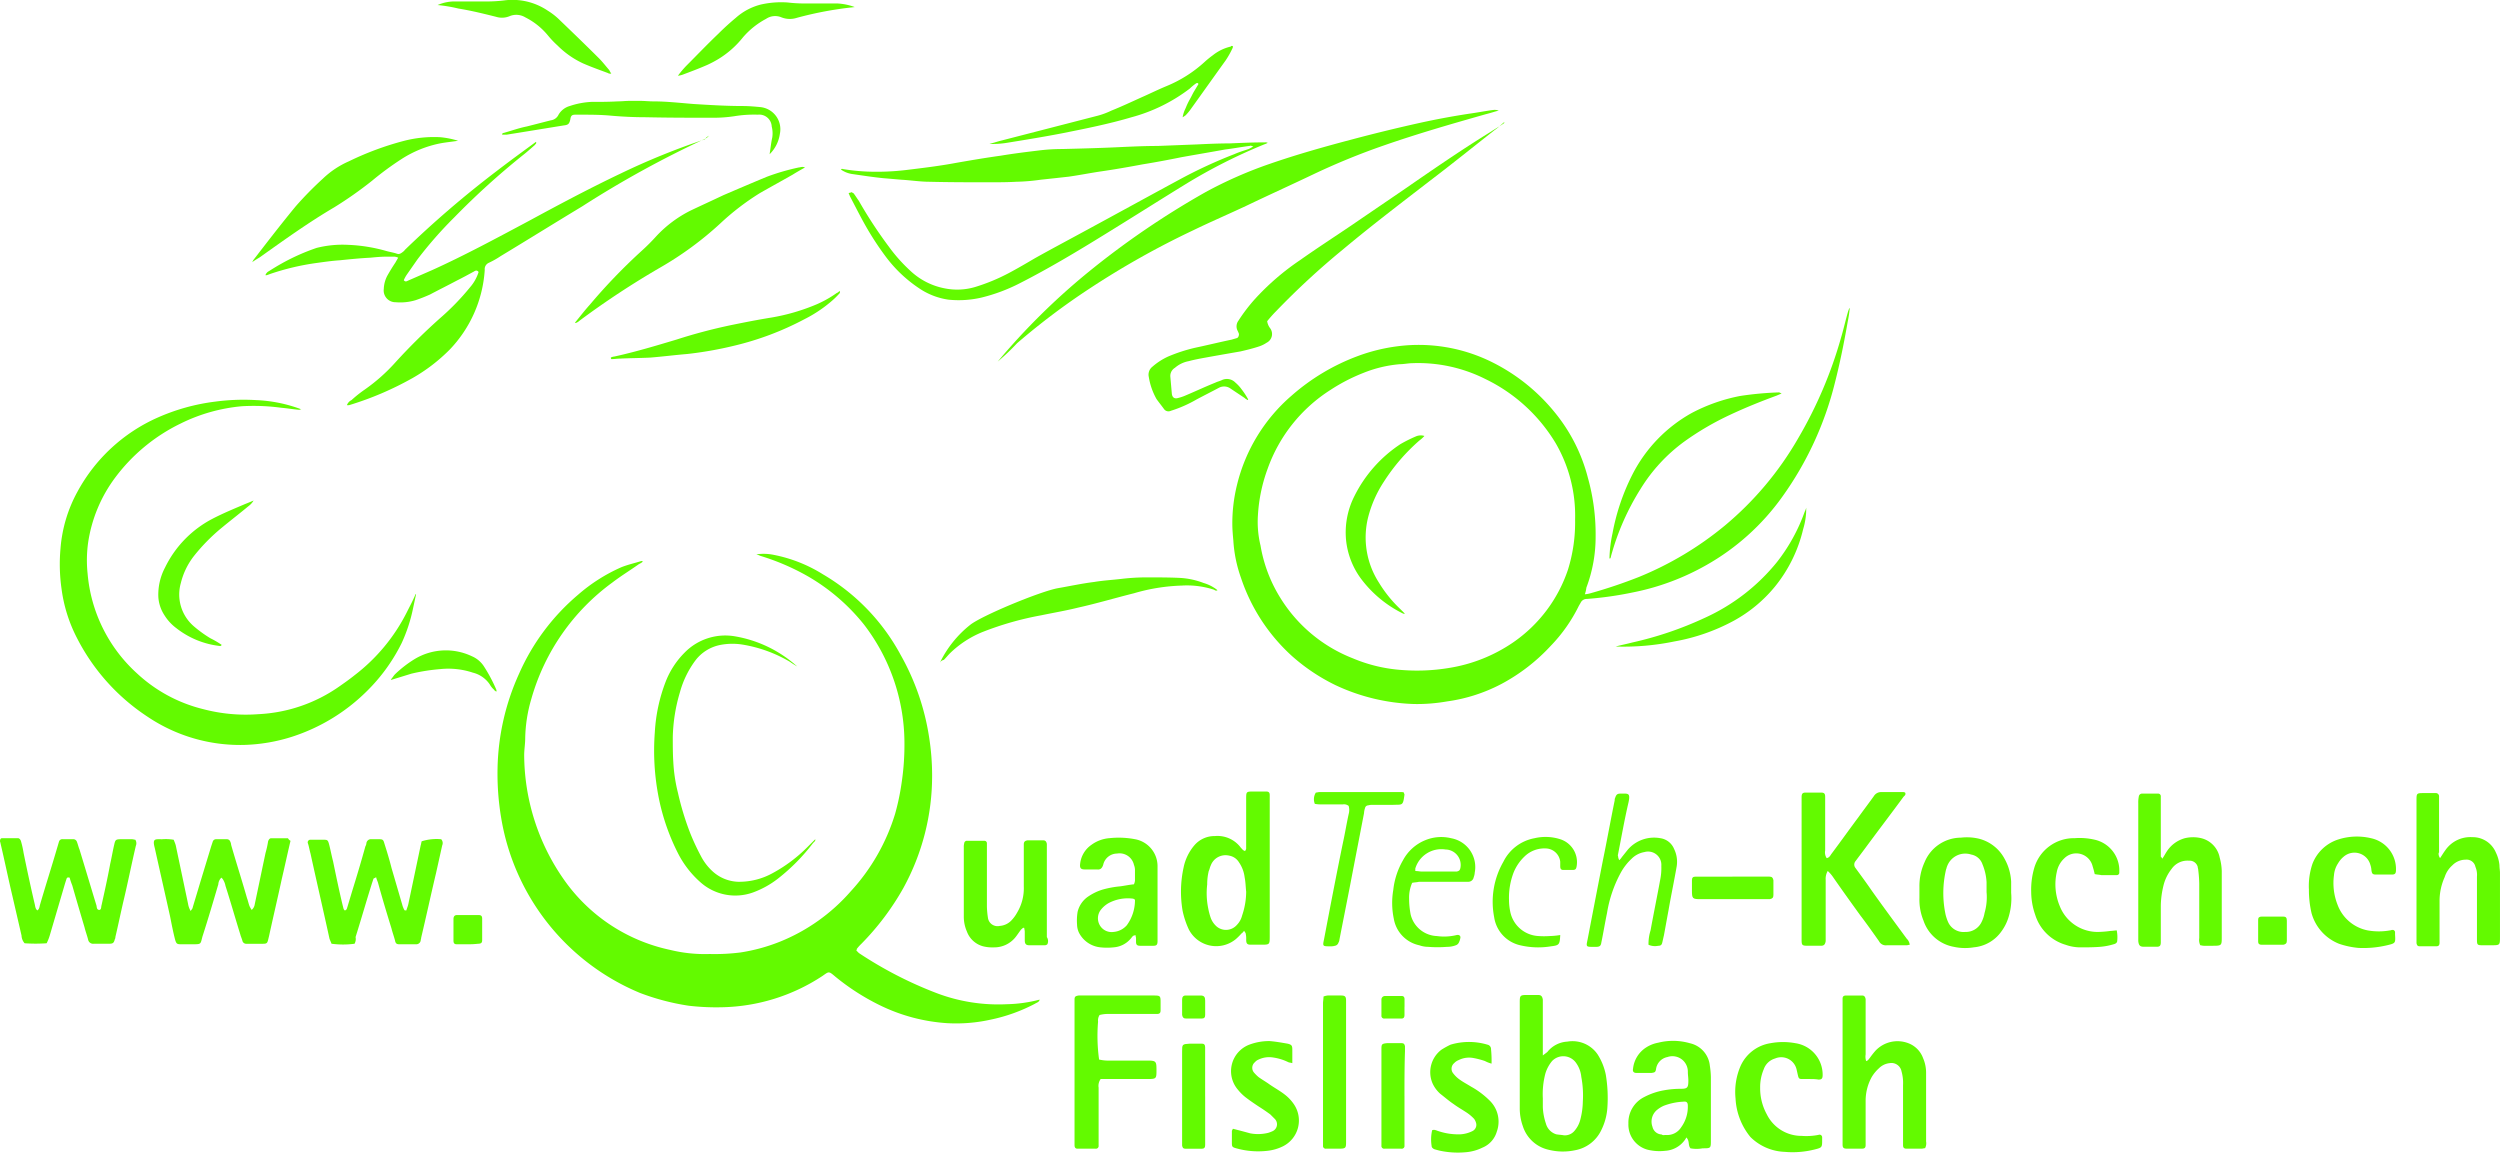 <svg xmlns="http://www.w3.org/2000/svg" width="288.087" height="132.817" viewBox="0 0 288.087 132.817">
  <g id="logo_quadtech-koch" transform="translate(0 -0.319)">
    <path id="Pfad_51" data-name="Pfad 51" d="M159.563,159.767c-.059.3-.354.354-.531.472a19.348,19.348,0,0,1-5.078,1.83,18.282,18.282,0,0,1-5.078.413,20.625,20.625,0,0,1-7.735-2.067A26.26,26.26,0,0,1,136,157.109c-.768-.65-.709-.59-1.476-.059a21.787,21.787,0,0,1-11.573,3.6,27.415,27.415,0,0,1-3.838-.177A27.116,27.116,0,0,1,113.507,159a26.523,26.523,0,0,1-16-20.194,30.8,30.8,0,0,1-.413-5.727,27.555,27.555,0,0,1,2.48-10.865,25.224,25.224,0,0,1,6.79-9.093,19.534,19.534,0,0,1,5.019-3.188c.768-.3,1.535-.472,2.3-.709.059,0,.059.059.177.059a2.072,2.072,0,0,1-.472.3c-1,.709-2.067,1.358-3.07,2.126a25.025,25.025,0,0,0-9.329,13.4,16.983,16.983,0,0,0-.709,4.547c0,.65-.118,1.3-.118,1.949a25.2,25.2,0,0,0,4.547,14.289,20.012,20.012,0,0,0,12.282,8.148,16.775,16.775,0,0,0,4.547.472,23.736,23.736,0,0,0,3.543-.177,20.782,20.782,0,0,0,4.547-1.24,21.475,21.475,0,0,0,8.148-5.787,23.143,23.143,0,0,0,5.137-8.975,27.749,27.749,0,0,0,.768-3.72,29.4,29.4,0,0,0,.3-4.547,22.455,22.455,0,0,0-4.665-13.522,22.99,22.99,0,0,0-6.554-5.609,26.793,26.793,0,0,0-5.373-2.3,4.068,4.068,0,0,0-.472-.177,5.74,5.74,0,0,1,2.008.059,16.752,16.752,0,0,1,5.668,2.244,23.916,23.916,0,0,1,8.975,9.329,27.744,27.744,0,0,1,3.248,9.388,28.175,28.175,0,0,1,.354,4.488,26.834,26.834,0,0,1-3.307,12.931,30.153,30.153,0,0,1-4.842,6.436,5.319,5.319,0,0,0-.531.59.217.217,0,0,1-.059.177l.3.3A45.523,45.523,0,0,0,147.636,159a20.033,20.033,0,0,0,8.148,1.3,16.206,16.206,0,0,0,3.779-.531Z" transform="translate(-39.758 -44.26)" fill="#63fa00"/>
    <path id="Pfad_52" data-name="Pfad 52" d="M281.124,93.407a3.209,3.209,0,0,0,.65-.118,56.855,56.855,0,0,0,5.609-1.889,38.031,38.031,0,0,0,9.861-5.9,37.3,37.3,0,0,0,8.444-10.038,49.311,49.311,0,0,0,4.96-11.632c.3-1,.531-2.067.827-3.07.059-.118.059-.236.177-.354a14.832,14.832,0,0,1-.236,1.594c-.413,2.362-.886,4.724-1.476,7.027a38.217,38.217,0,0,1-6.082,13.167,27.135,27.135,0,0,1-8.739,7.853,28.174,28.174,0,0,1-8.385,3.129,40.6,40.6,0,0,1-5.373.768.771.771,0,0,0-.709.413c-.059.118-.177.3-.236.413a18.044,18.044,0,0,1-3.248,4.606,21.419,21.419,0,0,1-5.668,4.369,18.971,18.971,0,0,1-6.259,2.008,19.993,19.993,0,0,1-3.779.3,22.868,22.868,0,0,1-9.093-2.185,21.967,21.967,0,0,1-5.019-3.366,21.192,21.192,0,0,1-5.846-8.975,15.565,15.565,0,0,1-.886-4.31c-.059-.65-.118-1.3-.118-1.949a18.549,18.549,0,0,1,.531-4.428A19.715,19.715,0,0,1,247.349,70.5a24.409,24.409,0,0,1,7.617-4.547,20.48,20.48,0,0,1,4.547-1.122,18.971,18.971,0,0,1,10.924,1.83A21.773,21.773,0,0,1,277.7,72.5a19.575,19.575,0,0,1,3.779,7.5,24.105,24.105,0,0,1,.886,6.79,16.516,16.516,0,0,1-1.063,5.846,3.88,3.88,0,0,1-.177.768M280,84.786a16.6,16.6,0,0,0-2.244-8.8,19.173,19.173,0,0,0-8.089-7.381,17.232,17.232,0,0,0-8.385-1.83c-.472,0-1,.118-1.476.118a14.5,14.5,0,0,0-4.192,1,20.75,20.75,0,0,0-3.779,1.949,17.848,17.848,0,0,0-7.263,9.093,18.553,18.553,0,0,0-1.122,5.373,11.609,11.609,0,0,0,.3,3.484,16.61,16.61,0,0,0,2.244,5.964,17.146,17.146,0,0,0,8.385,7.027,17.629,17.629,0,0,0,5.787,1.358,22.416,22.416,0,0,0,5.255-.236,18.092,18.092,0,0,0,7.44-2.952,16.547,16.547,0,0,0,6.318-8.385A18.289,18.289,0,0,0,280,84.786" transform="translate(-98.494 -24.606)" fill="#63fa00"/>
    <path id="Pfad_53" data-name="Pfad 53" d="M52.724,100.756c-.118.531-.236,1.122-.354,1.653a18.271,18.271,0,0,1-1.3,3.956,20.577,20.577,0,0,1-4.133,5.668,21.658,21.658,0,0,1-8.5,5.137,19.9,19.9,0,0,1-5.55.945,19.086,19.086,0,0,1-11.1-3.248,23.746,23.746,0,0,1-8.148-9.093,17.158,17.158,0,0,1-1.771-5.668,20.044,20.044,0,0,1-.118-4.606,16.2,16.2,0,0,1,1.949-6.554,19.481,19.481,0,0,1,9.27-8.562,23.439,23.439,0,0,1,6.613-1.83,24.489,24.489,0,0,1,4.665-.177A16.661,16.661,0,0,1,39.5,79.44c-.118,0-.177.059-.236.059-.709-.059-1.358-.177-2.067-.236a23.447,23.447,0,0,0-4.547-.177,19.9,19.9,0,0,0-7.086,2.008,20.653,20.653,0,0,0-7.5,6.2,16.568,16.568,0,0,0-3.129,7.5,14.709,14.709,0,0,0-.059,3.6,17.505,17.505,0,0,0,5.668,11.455,17.2,17.2,0,0,0,7.617,4.133,19.217,19.217,0,0,0,6.377.59,17.7,17.7,0,0,0,9.329-3.188c.59-.413,1.181-.827,1.771-1.3a21.034,21.034,0,0,0,6.023-7.263c.354-.709.709-1.358,1-2.067-.059-.059,0,0,.059,0" transform="translate(-4.779 -31.954)" fill="#63fa00"/>
    <path id="Pfad_54" data-name="Pfad 54" d="M102.875,26.9a1.794,1.794,0,0,1-.413.3,117.989,117.989,0,0,0-14.171,7.794c-3.129,1.889-6.259,3.838-9.388,5.727a10.1,10.1,0,0,1-1.358.768.791.791,0,0,0-.472.827,14.609,14.609,0,0,1-4.015,9.152,19.9,19.9,0,0,1-4.31,3.307A36.454,36.454,0,0,1,61.425,57.9h-.236a1.056,1.056,0,0,1,.531-.59A14.366,14.366,0,0,1,63.2,56.128a20.5,20.5,0,0,0,3.6-3.189,69.469,69.469,0,0,1,5.137-5.078,28.628,28.628,0,0,0,3.484-3.6,4.881,4.881,0,0,0,.945-1.712c-.177-.236-.354-.177-.531-.059-.65.354-1.3.709-2.008,1.063-1,.531-2.067,1.063-3.07,1.594-.531.236-1.122.472-1.653.65a6.137,6.137,0,0,1-2.3.236A1.354,1.354,0,0,1,65.44,44.5a3.507,3.507,0,0,1,.413-1.535c.3-.531.59-1,.945-1.535.059-.118.177-.3.3-.531a1.5,1.5,0,0,0-.413-.118h-.945c-.59,0-1.24.059-1.83.118-1.181.059-2.362.177-3.543.3-.886.059-1.712.177-2.6.3a28.605,28.605,0,0,0-5.491,1.3c-.118.059-.177.059-.3.118H51.8a.819.819,0,0,1,.413-.472c.472-.3.945-.59,1.476-.886A24.389,24.389,0,0,1,57.7,39.772a12.251,12.251,0,0,1,3.6-.354,18.734,18.734,0,0,1,4.428.709c.413.118.827.177,1.181.3.3.118.472,0,.709-.177.059-.059.177-.118.236-.236a117.716,117.716,0,0,1,10.51-9.034c1.535-1.181,3.07-2.3,4.606-3.425.118.177-.059.236-.118.354-.531.472-1,.886-1.535,1.3a87.362,87.362,0,0,0-7.735,7.027,47.069,47.069,0,0,0-4.251,4.842L68.1,42.843a3.527,3.527,0,0,0-.354.65c.177.236.354.118.472.059l2.834-1.24C74.828,40.6,78.43,38.65,82.091,36.7c3.484-1.889,7.027-3.779,10.628-5.491a82.061,82.061,0,0,1,9.743-3.956.624.624,0,0,1,.413-.354Z" transform="translate(-21.214 -10.886)" fill="#63fa00"/>
    <path id="Pfad_55" data-name="Pfad 55" d="M165.281,33.827c.118.059.3.118.354.236.177.236.354.531.531.768a51.372,51.372,0,0,0,3.484,5.314,18.51,18.51,0,0,0,2.48,2.775,7.924,7.924,0,0,0,3.956,2.008,7.222,7.222,0,0,0,3.543-.177,21.905,21.905,0,0,0,3.838-1.594c1-.531,2.008-1.122,3.011-1.712,2.008-1.122,4.015-2.185,5.964-3.248,3.6-1.949,7.145-3.9,10.746-5.846a54.945,54.945,0,0,1,6.259-2.893c.531-.236,1.122-.413,1.653-.59.118-.059.236-.118.531-.3-.236-.059-.3-.118-.413-.059-.945.118-1.889.3-2.834.413-1.653.3-3.366.59-5.019.886-1.476.3-3.011.59-4.488.827-1.594.3-3.248.59-4.9.827-1.181.177-2.362.413-3.6.59-1.063.118-2.126.236-3.248.354a22.931,22.931,0,0,1-2.834.236c-1,.059-2.067.059-3.07.059-2.3,0-4.606,0-6.908-.059-1.063,0-2.185-.177-3.248-.236-.709-.059-1.358-.118-2.067-.177-1.181-.118-2.362-.3-3.543-.472a2.981,2.981,0,0,1-1.358-.531c.118-.059.118-.118.177-.059a23.065,23.065,0,0,0,2.834.3,28.532,28.532,0,0,0,4.488-.177c1.949-.236,3.9-.472,5.787-.827,1.712-.3,3.425-.59,5.137-.827,1.417-.236,2.834-.413,4.31-.59a21.893,21.893,0,0,1,2.775-.177c2.3-.059,4.665-.118,6.967-.236,1.358-.059,2.657-.118,4.015-.118,1.535-.059,3.07-.118,4.547-.177,1.24-.059,2.539-.118,3.779-.118,1.358-.059,2.716-.118,4.074-.118a.532.532,0,0,1,.3.059,2.879,2.879,0,0,1-.413.177,62.526,62.526,0,0,0-9.093,4.606c-3.07,1.889-6.141,3.838-9.211,5.727-3.248,2.008-6.5,3.956-9.861,5.668a20.026,20.026,0,0,1-4.428,1.653,11.559,11.559,0,0,1-3.779.236,8.052,8.052,0,0,1-3.189-1.181,15.552,15.552,0,0,1-3.956-3.661,33.917,33.917,0,0,1-2.539-3.9c-.59-1.063-1.122-2.126-1.653-3.129-.059-.118-.118-.3-.177-.413.236-.059.3-.059.3-.118" transform="translate(-67.205 -11.377)" fill="#63fa00"/>
    <path id="Pfad_56" data-name="Pfad 56" d="M194.7,50.775A77.63,77.63,0,0,1,205.092,40.5a96.71,96.71,0,0,1,13.581-9.27,48.287,48.287,0,0,1,7.381-3.248c3.07-1.063,6.2-1.949,9.329-2.775q3.986-1.063,7.971-1.949c1.889-.413,3.779-.768,5.727-1.063.886-.118,1.771-.3,2.657-.413a1.454,1.454,0,0,1,.709.059c-.472.118-1,.3-1.476.413-3.956,1.122-7.853,2.244-11.75,3.6a80.121,80.121,0,0,0-8.089,3.307c-2.6,1.24-5.2,2.421-7.794,3.661-2.008.945-4.074,1.83-6.141,2.834a97.148,97.148,0,0,0-11.868,6.672,79.848,79.848,0,0,0-8.385,6.318,25.226,25.226,0,0,1-2.244,2.126" transform="translate(-79.737 -8.78)" fill="#63fa00"/>
    <path id="Pfad_57" data-name="Pfad 57" d="M354.611,163.993a1.76,1.76,0,0,0-.236,1v7.086c-.059.354-.177.531-.531.531h-1.535c-.65,0-.709-.059-.709-.709V155.49c0-.413.118-.531.472-.531h1.771c.354,0,.472.118.472.472v6.2a1.216,1.216,0,0,0,.177.886c.3-.059.413-.3.531-.472,1.063-1.417,2.067-2.834,3.129-4.251.59-.827,1.181-1.594,1.771-2.421a.98.98,0,0,1,.886-.472h2.421a.533.533,0,0,1,.3.059c.118.236-.059.354-.177.472-1.476,2.008-3.011,4.015-4.488,6.023l-1.063,1.417a.621.621,0,0,0,0,.768c.65.886,1.3,1.771,1.949,2.716,1.3,1.83,2.657,3.661,3.956,5.432a1.156,1.156,0,0,1,.354.709c-.118,0-.236.059-.354.059h-2.3a.871.871,0,0,1-.886-.472c-.709-1-1.417-2.008-2.185-3.011-1.063-1.476-2.126-2.952-3.189-4.488a4.308,4.308,0,0,0-.531-.59" transform="translate(-143.993 -63.307)" fill="#63fa00"/>
    <path id="Pfad_58" data-name="Pfad 58" d="M265.094,24.19c-.354.3-.709.65-1.063.886-2.48,1.949-4.9,3.9-7.381,5.787-3.366,2.6-6.79,5.2-10.1,7.971a88.669,88.669,0,0,0-7.735,7.145c-.354.354-.709.768-1,1.122a1.763,1.763,0,0,0,.354.827,1.122,1.122,0,0,1-.413,1.653,3.608,3.608,0,0,1-.827.413c-.709.236-1.417.413-2.185.59-1.358.236-2.716.472-4.015.709-.65.118-1.3.236-1.949.413a3.349,3.349,0,0,0-1.594.768,1.094,1.094,0,0,0-.531,1c.059.65.118,1.358.177,2.008.059.413.3.59.709.472a5.2,5.2,0,0,0,.886-.3c1.122-.472,2.244-1,3.425-1.476.236-.118.531-.177.768-.3a1.358,1.358,0,0,1,1.535.3,4.194,4.194,0,0,1,.709.768,8.111,8.111,0,0,1,.768,1.181c-.118.118-.177,0-.236-.059-.059,0-.118-.059-.177-.118l-1.594-1.063a1.269,1.269,0,0,0-1.358-.118c-.886.472-1.712.886-2.6,1.358a14.5,14.5,0,0,1-2.952,1.3.626.626,0,0,1-.768-.177c-.3-.413-.59-.768-.886-1.181a7.647,7.647,0,0,1-.886-2.539,1.166,1.166,0,0,1,.413-1.181,7.47,7.47,0,0,1,1.83-1.181,18.663,18.663,0,0,1,3.07-1c1.417-.3,2.834-.65,4.251-.945.177-.059.413-.118.59-.177s.236-.3.236-.472a2.877,2.877,0,0,0-.177-.413,1.1,1.1,0,0,1,.118-1.122,19.607,19.607,0,0,1,1.889-2.48,28.966,28.966,0,0,1,5.2-4.488c2.008-1.417,4.015-2.716,6.023-4.074,2.067-1.417,4.074-2.775,6.141-4.192,3.248-2.244,6.5-4.488,9.861-6.554.531-.354,1.063-.65,1.535-1-.059-.118-.059-.059-.059-.059" transform="translate(-91.793 -9.77)" fill="#63fa00"/>
    <path id="Pfad_59" data-name="Pfad 59" d="M45.775,164.2c-.354,1.476-.65,2.893-1,4.369-.472,2.185-1,4.428-1.476,6.613-.236.945-.118.886-1.122.886H40.7a.449.449,0,0,1-.472-.354c-.059-.236-.177-.472-.236-.709-.59-1.89-1.122-3.779-1.712-5.609a2.115,2.115,0,0,0-.236-.65,1.037,1.037,0,0,0-.236-.3,1.143,1.143,0,0,0-.354.768c-.59,2.008-1.181,4.015-1.83,6.023-.236.886-.118.886-1.122.886H33.08c-.413,0-.472-.118-.59-.472-.236-.886-.413-1.83-.59-2.716-.59-2.657-1.181-5.255-1.771-7.912-.3-1.122.059-1,.827-1a5.352,5.352,0,0,1,1.358.059c.059.177.177.413.236.65l1.417,6.731a2.328,2.328,0,0,0,.3.827c.118-.177.236-.3.236-.413.3-1,.59-1.949.886-2.952l1.24-4.074.177-.531a.393.393,0,0,1,.413-.3h1.24a.4.4,0,0,1,.354.236,1.094,1.094,0,0,1,.118.413c.59,2.067,1.24,4.074,1.83,6.141.118.3.177.65.3.945a3.385,3.385,0,0,0,.236.413,1.026,1.026,0,0,0,.354-.65c.413-1.949.827-3.956,1.24-5.9a11.17,11.17,0,0,0,.3-1.358c.059-.177.177-.354.354-.354H45.48a.7.7,0,0,0,.3.3" transform="translate(-12.296 -66.993)" fill="#63fa00"/>
    <path id="Pfad_60" data-name="Pfad 60" d="M4.31,172.225c.236-.177.236-.413.3-.649.65-2.244,1.358-4.428,2.008-6.672.059-.177.118-.413.177-.59a.393.393,0,0,1,.413-.3h1.24a.444.444,0,0,1,.413.3c.118.3.177.59.3.886.65,2.126,1.3,4.31,1.949,6.436.059.177,0,.531.354.531.236-.059.177-.354.236-.531.354-1.594.709-3.188,1-4.783.177-.768.3-1.535.472-2.244.118-.531.177-.59.827-.59h1.181c.177,0,.3.059.413.059a.76.76,0,0,1,.059.709c-.472,2.008-.886,4.074-1.358,6.082-.354,1.476-.65,2.952-1,4.428a.355.355,0,0,1-.059.236c-.118.472-.236.531-.709.531H10.805a.585.585,0,0,1-.65-.472c-.118-.472-.3-.945-.413-1.417-.472-1.594-.945-3.188-1.417-4.842a7.758,7.758,0,0,1-.3-.886c-.236-.059-.3,0-.354.118L7.5,169.1l-1.771,6.023a5.541,5.541,0,0,1-.354.886,18.216,18.216,0,0,1-2.539,0,1.418,1.418,0,0,1-.354-.886l-1.063-4.606C.945,168.506.531,166.5.059,164.49c0-.059-.059-.177-.059-.236,0-.177.059-.354.236-.354h1.83c.177,0,.3.177.354.354a11.169,11.169,0,0,1,.3,1.358c.413,2.008.827,3.956,1.3,5.964.059.354.118.531.3.65" transform="translate(0 -66.993)" fill="#63fa00"/>
    <path id="Pfad_61" data-name="Pfad 61" d="M65.463,176.135a10,10,0,0,1-2.657,0c-.059-.177-.177-.413-.236-.59-.709-3.248-1.476-6.554-2.185-9.8-.118-.413-.177-.827-.3-1.181a.3.3,0,0,1,.3-.413H61.92c.413,0,.472.059.59.472.177.65.3,1.358.472,2.008.354,1.712.709,3.425,1.122,5.137.059.177.059.413.236.531.236-.059.236-.236.3-.413l.531-1.771c.531-1.712,1.063-3.484,1.535-5.2a.839.839,0,0,0,.118-.354.528.528,0,0,1,.59-.472h.827c.472,0,.531.059.65.472.3.945.59,1.889.827,2.834l1.24,4.251a2.468,2.468,0,0,0,.236.59c0,.059.118.059.236.059.059-.236.177-.472.236-.768L73.08,164.8c.059-.177.059-.3.118-.472a5.734,5.734,0,0,1,2.244-.236.644.644,0,0,1,.118.709l-.709,3.188c-.59,2.48-1.122,4.96-1.712,7.44,0,.118-.059.236-.059.354a.517.517,0,0,1-.531.413H70.6c-.3,0-.413-.118-.472-.413-.118-.472-.3-.945-.413-1.417-.531-1.712-1.063-3.484-1.535-5.2-.059-.236-.177-.413-.236-.709-.118.118-.236.118-.3.177l-.177.531c-.65,2.067-1.24,4.133-1.889,6.2a1.126,1.126,0,0,1-.118.768" transform="translate(-24.603 -67.064)" fill="#63fa00"/>
    <path id="Pfad_62" data-name="Pfad 62" d="M237.873,161.649c.059-.118.118-.177.118-.3v-5.668c0-.886,0-.886.886-.886h1.417c.3,0,.413.118.413.413v16.238c0,1,0,1-1,1h-1.181c-.413,0-.531-.118-.531-.59a2.873,2.873,0,0,0-.059-.709c0-.059-.118-.177-.177-.3-.118.118-.177.236-.3.3a6.732,6.732,0,0,1-.65.65,3.549,3.549,0,0,1-5.432-1.122,9.987,9.987,0,0,1-.709-2.126,13.06,13.06,0,0,1,.118-5.019,5.691,5.691,0,0,1,1.24-2.539,3.058,3.058,0,0,1,2.362-1.063A3.346,3.346,0,0,1,237.4,161.3l.118.118a.626.626,0,0,0,.354.236m.118,4.665c-.059-.531-.059-1.063-.177-1.653a3.819,3.819,0,0,0-.65-1.712,1.642,1.642,0,0,0-1.122-.768,1.814,1.814,0,0,0-2.126,1.122c-.118.236-.118.413-.236.65a6.434,6.434,0,0,0-.177,1.535,8.774,8.774,0,0,0,.118,2.775,7.868,7.868,0,0,0,.3,1.122,2.476,2.476,0,0,0,.531.827,1.667,1.667,0,0,0,2.48-.059,2.363,2.363,0,0,0,.59-1.063,8.555,8.555,0,0,0,.472-2.775" transform="translate(-94.39 -63.266)" fill="#63fa00"/>
    <path id="Pfad_63" data-name="Pfad 63" d="M299.257,201.467c.3-.236.413-.3.531-.413a3.157,3.157,0,0,1,2.3-1.181,3.5,3.5,0,0,1,3.484,1.476,6.845,6.845,0,0,1,.945,2.362,16.231,16.231,0,0,1,.177,3.779,6.831,6.831,0,0,1-.709,2.6,4.165,4.165,0,0,1-3.011,2.3,6.745,6.745,0,0,1-3.07-.059,4.04,4.04,0,0,1-2.952-2.716,6.081,6.081,0,0,1-.354-2.067V195.327c0-.768.059-.827.827-.827h1.3c.354,0,.472.177.531.531v5.432c0,.3,0,.59,0,1m0,4.96v1a6.693,6.693,0,0,0,.354,1.889,1.782,1.782,0,0,0,1.181,1.24c.3.059.591.059.886.118a1.433,1.433,0,0,0,1.24-.531,3.125,3.125,0,0,0,.65-1.24,8.782,8.782,0,0,0,.3-2.126,11.448,11.448,0,0,0-.177-2.834,3.294,3.294,0,0,0-.59-1.594,1.792,1.792,0,0,0-2.775-.236,4.123,4.123,0,0,0-.768,1.417,9.274,9.274,0,0,0-.3,2.893" transform="translate(-121.469 -79.524)" fill="#63fa00"/>
    <path id="Pfad_64" data-name="Pfad 64" d="M474.316,162.6c.236-.354.413-.65.59-.886a3.5,3.5,0,0,1,3.129-1.535,2.891,2.891,0,0,1,2.716,1.771,4.236,4.236,0,0,1,.413,1.476c0,.3.059.59.059.827v7.381c0,1,0,1-1,1h-1.063c-.531,0-.59-.059-.59-.65v-7.263a2.368,2.368,0,0,0-.177-1.122,1.033,1.033,0,0,0-1.122-.827,2.144,2.144,0,0,0-1.535.65,3.029,3.029,0,0,0-.886,1.358,6.716,6.716,0,0,0-.59,2.657v4.9c0,.3-.118.413-.354.413h-1.949c-.236,0-.3-.118-.354-.354V155.986c0-.886,0-.886.886-.886h1.3a.373.373,0,0,1,.413.413v6.436c-.059,0-.118.3.118.649" transform="translate(-193.138 -63.389)" fill="#63fa00"/>
    <path id="Pfad_65" data-name="Pfad 65" d="M362.316,202.158c.236-.059.3-.236.413-.354a10.109,10.109,0,0,1,.649-.827,3.483,3.483,0,0,1,3.779-.886,2.887,2.887,0,0,1,1.712,1.712,4.235,4.235,0,0,1,.354,1.712v7.912a1.18,1.18,0,0,1-.118.768c-.118,0-.3.059-.413.059h-1.712c-.3,0-.413-.118-.413-.413v-6.908a4.9,4.9,0,0,0-.177-1.594,1.182,1.182,0,0,0-1.358-.945,2.041,2.041,0,0,0-1.24.59,4.4,4.4,0,0,0-.827,1,5.652,5.652,0,0,0-.709,2.716v5.137c0,.3-.118.413-.413.413h-1.771c-.354,0-.472-.118-.472-.472V194.954c0-.236.118-.354.413-.354h1.83c.236,0,.354.118.413.413v6.377a1.634,1.634,0,0,0,.059.768" transform="translate(-147.27 -79.565)" fill="#63fa00"/>
    <path id="Pfad_66" data-name="Pfad 66" d="M420.075,162.7c.236-.354.354-.59.472-.768a3.622,3.622,0,0,1,2.126-1.594,4.085,4.085,0,0,1,1.889,0,2.856,2.856,0,0,1,2.126,2.244,6.419,6.419,0,0,1,.236,1.535v7.617c0,.945,0,1-1,1h-1.063c-.177,0-.3-.059-.413-.059a1.415,1.415,0,0,1-.118-.827v-6.259a14.476,14.476,0,0,0-.118-1.594c0-.118-.059-.236-.059-.354a.963.963,0,0,0-1-.709,2.22,2.22,0,0,0-2.008.945,4.988,4.988,0,0,0-.945,1.949,10.257,10.257,0,0,0-.3,2.3v4.192c0,.413-.118.531-.472.531h-1.476c-.472,0-.59-.177-.649-.65V156.322a3.365,3.365,0,0,1,.059-.768.381.381,0,0,1,.354-.354h1.83a.313.313,0,0,1,.354.354v6.967c0-.118.059,0,.177.177" transform="translate(-170.9 -63.43)" fill="#63fa00"/>
    <path id="Pfad_67" data-name="Pfad 67" d="M144.162,127.933c-.3-.177-.59-.354-.827-.531a15.693,15.693,0,0,0-5.55-2.008,7.34,7.34,0,0,0-2.539.059,4.749,4.749,0,0,0-2.775,1.712,10.948,10.948,0,0,0-1.83,3.72,19.483,19.483,0,0,0-.827,5.2c0,.945,0,1.89.059,2.834a18.358,18.358,0,0,0,.531,3.543,32.627,32.627,0,0,0,1.417,4.665,26.8,26.8,0,0,0,1.24,2.657,6.25,6.25,0,0,0,1.3,1.712,4.6,4.6,0,0,0,2.952,1.24,7.955,7.955,0,0,0,4.015-1,17.18,17.18,0,0,0,4.074-3.07l.827-.827c.059.177-.118.3-.236.413a22.5,22.5,0,0,1-4.074,4.133,10.637,10.637,0,0,1-2.893,1.594A6.037,6.037,0,0,1,133,152.791a11.257,11.257,0,0,1-2.539-3.248,24.854,24.854,0,0,1-2.244-6.377,28.009,28.009,0,0,1-.472-7.676,19.113,19.113,0,0,1,1.24-5.787,9.741,9.741,0,0,1,2.185-3.366,6.557,6.557,0,0,1,5.787-1.889,14.289,14.289,0,0,1,7.2,3.484" transform="translate(-52.286 -50.806)" fill="#63fa00"/>
    <path id="Pfad_68" data-name="Pfad 68" d="M212.593,196.844a1.147,1.147,0,0,0-.177.768,19.929,19.929,0,0,0,.118,4.369,5.065,5.065,0,0,0,1.358.118h4.133c1.063,0,1.122.059,1.122,1.063s0,1.063-1,1.063h-5.432a1.336,1.336,0,0,0-.236,1V211.9a.313.313,0,0,1-.354.354h-2.067c-.236,0-.354-.118-.354-.413V195.072c0-.354.118-.413.472-.472h8.5c.945,0,.945,0,.945.886v.827c0,.3-.118.413-.413.413H213.6a3.853,3.853,0,0,0-1,.118" transform="translate(-85.88 -79.565)" fill="#63fa00"/>
    <path id="Pfad_69" data-name="Pfad 69" d="M197.725,176.286a.451.451,0,0,1-.3.118h-1.771c-.413,0-.531-.177-.531-.59v-1c0-.118-.059-.3-.059-.413-.177-.059-.236.118-.354.177-.236.3-.413.59-.649.886a3.133,3.133,0,0,1-2.48,1.181,4.421,4.421,0,0,1-1.24-.118,2.743,2.743,0,0,1-1.889-1.712,4.236,4.236,0,0,1-.354-1.712v-7.971a1.634,1.634,0,0,1,.059-.531c0-.118.177-.236.236-.236h2.067a.279.279,0,0,1,.3.3v7.263a9.655,9.655,0,0,0,.118,1.3,1.113,1.113,0,0,0,1.358.945,2.058,2.058,0,0,0,1.417-.709,4.192,4.192,0,0,0,.59-.827,5.466,5.466,0,0,0,.768-3.011v-4.842c0-.3.118-.413.413-.472h1.83c.236,0,.354.118.413.413V175.46a.839.839,0,0,1,.059.827" transform="translate(-77.034 -67.156)" fill="#63fa00"/>
    <path id="Pfad_70" data-name="Pfad 70" d="M324.945,215.815c-.3-.354-.059-.827-.472-1.24a1.3,1.3,0,0,1-.177.3,3,3,0,0,1-2.244,1.24,5.762,5.762,0,0,1-2.008-.118,2.986,2.986,0,0,1-2.244-3.011,3.29,3.29,0,0,1,1.83-3.07,7.772,7.772,0,0,1,2.244-.768,10.87,10.87,0,0,1,1.949-.177c.768,0,.886-.118.886-.945,0-.354-.059-.65-.059-1a1.777,1.777,0,0,0-2.362-1.712,1.631,1.631,0,0,0-1.3,1.358c-.059.413-.177.413-.531.472h-1.712c-.354,0-.472-.177-.413-.472a3.315,3.315,0,0,1,1.535-2.48,3.836,3.836,0,0,1,1.358-.531,6.992,6.992,0,0,1,3.661.059,2.951,2.951,0,0,1,2.3,2.6,9.649,9.649,0,0,1,.118,1.3v7.263c0,.945,0,.945-.945.945a3.812,3.812,0,0,1-1.417,0m-2.834-1.535a1.907,1.907,0,0,0,1.771-.886,4,4,0,0,0,.768-2.48c0-.354-.118-.531-.531-.472a7.249,7.249,0,0,0-2.244.472,3.349,3.349,0,0,0-.768.472,1.743,1.743,0,0,0-.531,1.949,1.134,1.134,0,0,0,1.063.886c.118.118.3.059.472.059" transform="translate(-130.151 -83.184)" fill="#63fa00"/>
    <path id="Pfad_71" data-name="Pfad 71" d="M385.163,170.153a7.434,7.434,0,0,1-.3,2.775,5.43,5.43,0,0,1-.827,1.653,4.36,4.36,0,0,1-3.189,1.83,6.047,6.047,0,0,1-2.3-.059,4.527,4.527,0,0,1-3.484-3.011,6.355,6.355,0,0,1-.472-2.6v-1.3a6.6,6.6,0,0,1,.591-2.834,4.554,4.554,0,0,1,4.192-2.834,6.015,6.015,0,0,1,2.067.118,4.642,4.642,0,0,1,2.952,2.3,6.011,6.011,0,0,1,.768,2.657c0,.472,0,.886,0,1.3m-2.834-.059v-1.181a6.2,6.2,0,0,0-.472-2.067,1.682,1.682,0,0,0-1.3-1.122,2.223,2.223,0,0,0-2.775,1.358c-.059.118-.059.236-.118.354a11.87,11.87,0,0,0-.059,5.2,5.194,5.194,0,0,0,.3.886,1.948,1.948,0,0,0,1.949,1.122,2.011,2.011,0,0,0,1.89-1.122,3.755,3.755,0,0,0,.354-1.063,6.573,6.573,0,0,0,.236-2.362" transform="translate(-153.406 -66.927)" fill="#63fa00"/>
    <path id="Pfad_72" data-name="Pfad 72" d="M216.744,169.178a1.5,1.5,0,0,0,.118-.413v-1.3a1.724,1.724,0,0,0-.118-.531,1.7,1.7,0,0,0-1.949-1.3,1.649,1.649,0,0,0-1.594,1.3c-.118.354-.3.59-.709.531h-1.417c-.472,0-.59-.177-.531-.65a3.051,3.051,0,0,1,1.3-2.185,4.043,4.043,0,0,1,2.067-.768,10,10,0,0,1,2.952.118,3.159,3.159,0,0,1,2.6,3.07v8.68c0,.413-.118.531-.472.531h-1.535c-.354,0-.472-.118-.472-.472v-.413c0-.118-.059-.177-.059-.354-.118.059-.236.059-.3.118-.118.118-.236.3-.354.413a2.837,2.837,0,0,1-1.83.886,7.2,7.2,0,0,1-1.594,0,3.123,3.123,0,0,1-2.244-1.358,2.226,2.226,0,0,1-.413-1.24,6.187,6.187,0,0,1,.059-1.476,2.956,2.956,0,0,1,1.3-1.83,6,6,0,0,1,1.653-.768,11.274,11.274,0,0,1,1.949-.354c.472-.059,1-.177,1.594-.236m.118,1.771c-.118-.059-.177-.118-.236-.118a4.716,4.716,0,0,0-2.834.531,3.107,3.107,0,0,0-.827.709,1.6,1.6,0,0,0-.118,1.889,1.568,1.568,0,0,0,1.535.709,2.271,2.271,0,0,0,1.535-.768,4.888,4.888,0,0,0,.945-2.952" transform="translate(-86.074 -66.956)" fill="#63fa00"/>
    <path id="Pfad_73" data-name="Pfad 73" d="M112.2,50.85c.59-.709,1.122-1.417,1.712-2.067a65.585,65.585,0,0,1,5.964-6.2,23.423,23.423,0,0,0,1.712-1.712,13.867,13.867,0,0,1,3.956-2.952c1.24-.59,2.539-1.181,3.779-1.771,1.653-.709,3.307-1.417,5.019-2.126A26,26,0,0,1,138,32.959c.118,0,.236-.059.413-.059a.79.79,0,0,1,.3.059c-.531.3-.945.531-1.417.827-1.24.709-2.539,1.417-3.779,2.126a29,29,0,0,0-4.547,3.484,38.526,38.526,0,0,1-6.908,5.078,97.739,97.739,0,0,0-9.329,6.141,1.235,1.235,0,0,1-.354.236c-.118.059-.118,0-.177,0" transform="translate(-45.95 -13.343)" fill="#63fa00"/>
    <path id="Pfad_74" data-name="Pfad 74" d="M450.6,169.614a8,8,0,0,1,.413-2.893,4.737,4.737,0,0,1,3.07-2.834,7.01,7.01,0,0,1,3.661-.118,3.629,3.629,0,0,1,2.893,3.661c0,.413-.118.531-.472.531h-1.83c-.413,0-.472-.118-.531-.531a2.1,2.1,0,0,0-.118-.59,1.9,1.9,0,0,0-3.07-.945,2.8,2.8,0,0,0-.65.768,2.887,2.887,0,0,0-.472,1.358,6.8,6.8,0,0,0,.413,3.425,4.657,4.657,0,0,0,3.484,2.952,7.333,7.333,0,0,0,2.539,0c.118,0,.177-.059.3-.059a.279.279,0,0,1,.3.3v.236c.059,1,.059,1-.945,1.24a11.9,11.9,0,0,1-3.248.3,9.483,9.483,0,0,1-2.244-.472,5.313,5.313,0,0,1-3.188-3.543,11.7,11.7,0,0,1-.3-2.775" transform="translate(-184.537 -66.862)" fill="#63fa00"/>
    <path id="Pfad_75" data-name="Pfad 75" d="M347.3,207.941h-1c-.3,0-.354-.118-.413-.354s-.118-.531-.177-.768a1.814,1.814,0,0,0-2.48-1.24,1.949,1.949,0,0,0-1.3,1.24,5.248,5.248,0,0,0-.413,2.126,6.238,6.238,0,0,0,.768,3.07,4.456,4.456,0,0,0,4.015,2.48,7.217,7.217,0,0,0,1.948-.118.3.3,0,0,1,.413.3v.413c0,.709-.059.768-.768.945a10.3,10.3,0,0,1-3.543.3,5.911,5.911,0,0,1-3.956-1.712,7.579,7.579,0,0,1-1.712-4.429,7.513,7.513,0,0,1,.59-3.779,4.546,4.546,0,0,1,3.425-2.6,7.943,7.943,0,0,1,2.893,0,3.676,3.676,0,0,1,3.129,3.661c0,.413-.118.531-.472.531a4.772,4.772,0,0,0-.945-.059Z" transform="translate(-138.686 -83.282)" fill="#63fa00"/>
    <path id="Pfad_76" data-name="Pfad 76" d="M403.722,168.029a9.109,9.109,0,0,0-.236-.886,1.942,1.942,0,0,0-3.247-.945,2.876,2.876,0,0,0-.886,1.594,6.5,6.5,0,0,0,.354,3.956,4.693,4.693,0,0,0,4.369,2.952,12.437,12.437,0,0,0,1.476-.118c.236,0,.472-.059.709-.059a4.068,4.068,0,0,1,.059,1.181c0,.236-.177.354-.413.413a7.567,7.567,0,0,1-1.594.3c-.768.059-1.535.059-2.3.059a5.123,5.123,0,0,1-1.653-.3,5.191,5.191,0,0,1-3.484-3.425,8.122,8.122,0,0,1-.472-2.657,8.962,8.962,0,0,1,.354-2.775,4.764,4.764,0,0,1,4.665-3.425,7.594,7.594,0,0,1,2.3.177,3.641,3.641,0,0,1,2.834,3.366v.413a.279.279,0,0,1-.3.3h-1.771c-.3-.059-.531-.059-.768-.118" transform="translate(-162.34 -66.988)" fill="#63fa00"/>
    <path id="Pfad_77" data-name="Pfad 77" d="M313.4,162.874a1.564,1.564,0,0,0,.3-.354l.709-.886a4,4,0,0,1,3.72-1.3,2.024,2.024,0,0,1,1.594,1.24,3.366,3.366,0,0,1,.3,2.008c-.3,1.712-.65,3.366-.945,5.078-.177.945-.354,1.949-.531,2.893-.059.236-.118.531-.177.768-.059.3-.177.413-.472.413a1.85,1.85,0,0,1-1.122-.118,5.1,5.1,0,0,1,.236-1.653c.354-1.949.768-3.956,1.122-5.9a6.735,6.735,0,0,0,.118-1.535,1.53,1.53,0,0,0-1.948-1.594,2.749,2.749,0,0,0-1.476.768,6.445,6.445,0,0,0-1.24,1.594,14.568,14.568,0,0,0-1.594,4.665c-.236,1.122-.413,2.244-.649,3.366-.059.413-.177.531-.649.531h-.236c-.886,0-.886,0-.709-.827.59-3.07,1.181-6.141,1.771-9.152.472-2.3.886-4.606,1.358-6.908a.532.532,0,0,1,.059-.3c.118-.354.236-.472.59-.472h.059c.827,0,1.122-.118.886,1-.472,2.008-.827,4.074-1.24,6.141.059,0,0,.236.177.531" transform="translate(-126.81 -63.427)" fill="#63fa00"/>
    <path id="Pfad_78" data-name="Pfad 78" d="M183.5,122.743a12.534,12.534,0,0,1,3.425-4.251c1.3-1.063,8.148-3.9,10.156-4.251,1.358-.236,2.716-.531,4.133-.709,1.063-.177,2.126-.236,3.129-.354A24.757,24.757,0,0,1,207.3,113c1.24,0,2.539,0,3.779.059a8.97,8.97,0,0,1,2.775.59,4.581,4.581,0,0,1,1.594.827c-.177.118-.3,0-.413-.059a10.089,10.089,0,0,0-3.72-.472,21.767,21.767,0,0,0-5.491.886c-2.126.531-4.31,1.181-6.436,1.653-1.417.354-2.834.59-4.251.886a36.025,36.025,0,0,0-6.672,1.889,11.588,11.588,0,0,0-3.838,2.48c-.236.236-.472.531-.709.768a.75.75,0,0,0-.413.236Z" transform="translate(-75.15 -46.147)" fill="#63fa00"/>
    <path id="Pfad_79" data-name="Pfad 79" d="M49.2,41.5c.118-.177.118-.236.177-.3,1.594-2.067,3.188-4.133,4.842-6.141a39.87,39.87,0,0,1,3.129-3.189,10.334,10.334,0,0,1,3.011-2.008A34.406,34.406,0,0,1,66.737,27.5a13.866,13.866,0,0,1,4.133-.413,9.835,9.835,0,0,1,2.067.413c-.768.118-1.417.177-2.067.3a12.873,12.873,0,0,0-4.488,1.83,35.312,35.312,0,0,0-3.366,2.48,44.708,44.708,0,0,1-4.369,3.07c-3.011,1.771-5.787,3.779-8.621,5.787a8.939,8.939,0,0,0-.827.531" transform="translate(-20.149 -10.958)" fill="#63fa00"/>
    <path id="Pfad_80" data-name="Pfad 80" d="M240.459,213.6c.709.177,1.358.354,2.008.531a4.884,4.884,0,0,0,2.067-.059,4.064,4.064,0,0,0,.472-.177.876.876,0,0,0,.3-1.417l-.531-.531c-.413-.3-.827-.59-1.3-.886-.531-.354-1.063-.709-1.594-1.122a5.469,5.469,0,0,1-.827-.827,3.272,3.272,0,0,1,1.3-5.2,6.424,6.424,0,0,1,2.362-.413c.709.059,1.358.177,2.067.3.472.118.531.236.531.709v1.535c-.177-.059-.354-.059-.472-.118a5.775,5.775,0,0,0-1.712-.531,2.842,2.842,0,0,0-1.712.236,1.06,1.06,0,0,0-.413.3.842.842,0,0,0-.118,1.181,4.508,4.508,0,0,0,.531.531c.413.3.827.531,1.24.827.59.413,1.24.768,1.771,1.181a4.8,4.8,0,0,1,1.063,1.122,3.322,3.322,0,0,1-1.24,4.842,5.378,5.378,0,0,1-1.83.531,9.334,9.334,0,0,1-3.6-.3c-.413-.118-.472-.177-.472-.59v-1.417l.118-.236" transform="translate(-98.394 -83.21)" fill="#63fa00"/>
    <path id="Pfad_81" data-name="Pfad 81" d="M286.2,206.169a3.475,3.475,0,0,1-.768-.3,9.127,9.127,0,0,0-1.358-.354,2.657,2.657,0,0,0-1.653.236,1.394,1.394,0,0,0-.531.354.842.842,0,0,0-.118,1.181,3.382,3.382,0,0,0,.65.65c.472.354.945.59,1.417.886a9.685,9.685,0,0,1,2.185,1.653,3.386,3.386,0,0,1,.768,3.543,2.843,2.843,0,0,1-1.653,1.83,5.3,5.3,0,0,1-1.949.531,9.951,9.951,0,0,1-2.952-.177c-.236-.059-.472-.118-.65-.177-.118-.059-.3-.177-.3-.354a4.78,4.78,0,0,1,.059-1.83c.3-.118.531.059.768.118a7.212,7.212,0,0,0,2.48.354,3.559,3.559,0,0,0,1.358-.354.8.8,0,0,0,.472-.886,1.459,1.459,0,0,0-.236-.531,4.764,4.764,0,0,0-.827-.709c-.531-.354-1.063-.65-1.535-1-.531-.354-1-.768-1.535-1.181a3.651,3.651,0,0,1-.886-1.181,3.249,3.249,0,0,1,1-3.9,9.557,9.557,0,0,1,1.063-.59,7.443,7.443,0,0,1,4.251,0,.517.517,0,0,1,.413.531,13.4,13.4,0,0,1,.059,1.653" transform="translate(-114.313 -83.281)" fill="#63fa00"/>
    <path id="Pfad_82" data-name="Pfad 82" d="M274,168.941a4.2,4.2,0,0,0-.354,1.83,9.619,9.619,0,0,0,.177,1.83,3.24,3.24,0,0,0,3.011,2.48,6.066,6.066,0,0,0,2.3-.118c.3-.059.472.118.413.354a1.876,1.876,0,0,1-.177.531.6.6,0,0,1-.354.3,2.759,2.759,0,0,1-1,.177,13.488,13.488,0,0,1-2.185,0,3,3,0,0,1-1-.177,3.775,3.775,0,0,1-2.952-3.07,8.876,8.876,0,0,1-.059-3.307,8.682,8.682,0,0,1,1.122-3.425,5.079,5.079,0,0,1,2.539-2.3,4.818,4.818,0,0,1,3.011-.236,3.375,3.375,0,0,1,2.716,3.956,1.724,1.724,0,0,1-.118.531.632.632,0,0,1-.59.531h-5.727c-.177.059-.472.059-.768.118m.354-1.358c.3,0,.531.059.709.059h4.074c.236-.059.354-.118.413-.413a1.778,1.778,0,0,0-1.712-2.126,3.14,3.14,0,0,0-3.484,2.185v.3" transform="translate(-111.266 -66.897)" fill="#63fa00"/>
    <path id="Pfad_83" data-name="Pfad 83" d="M258.259,194.718a1.825,1.825,0,0,1,.472-.118h1.535c.472,0,.59.118.59.59v16c0,1.063.059,1.063-1.063,1.063h-1.24a.313.313,0,0,1-.354-.354V195.486c0-.236.059-.472.059-.768" transform="translate(-105.742 -79.565)" fill="#63fa00"/>
    <path id="Pfad_84" data-name="Pfad 84" d="M260.418,156.494a.845.845,0,0,0-.649-.177h-2.48a3.366,3.366,0,0,1-.768-.059,1.438,1.438,0,0,1,.118-1.3c.118,0,.3-.059.413-.059h9.388a.749.749,0,0,1,.354.059c0,.118.059.177.059.236-.177,1.358-.236,1.122-1.358,1.181h-2.3a1.635,1.635,0,0,0-.531.059.374.374,0,0,0-.354.3,2.1,2.1,0,0,0-.118.59c-.531,2.775-1.063,5.491-1.594,8.266-.413,2.126-.827,4.192-1.24,6.318a.839.839,0,0,1-.118.354.518.518,0,0,1-.413.354,1.634,1.634,0,0,1-.531.059c-.886,0-.886,0-.709-.827.709-3.72,1.417-7.44,2.185-11.16.236-1.063.413-2.185.649-3.248a1.7,1.7,0,0,0,0-.945" transform="translate(-105.008 -63.307)" fill="#63fa00"/>
    <path id="Pfad_85" data-name="Pfad 85" d="M314.1,96.031a15.505,15.505,0,0,1,.354-2.893,24.933,24.933,0,0,1,2.3-6.79,16.862,16.862,0,0,1,6.849-7.086,20.007,20.007,0,0,1,5.55-1.949,37.267,37.267,0,0,1,4.488-.413c.059,0,.118.059.3.118-.236.118-.413.177-.531.236-1.771.65-3.543,1.358-5.314,2.185a32.678,32.678,0,0,0-5.373,3.129A19.15,19.15,0,0,0,317.7,88a28.74,28.74,0,0,0-3.425,7.794c0,.118-.059.177-.118.3.059-.059,0-.059-.059-.059" transform="translate(-128.636 -31.363)" fill="#63fa00"/>
    <path id="Pfad_86" data-name="Pfad 86" d="M128.822,26.141c.118-.768.177-1.358.3-1.889a3.168,3.168,0,0,0-.059-1.3,1.435,1.435,0,0,0-1.594-1.358,14,14,0,0,0-2.716.177,15.9,15.9,0,0,1-2.362.177c-2.6,0-5.2,0-7.794-.059-1.358,0-2.657-.059-4.015-.177-1.24-.118-2.421-.118-3.661-.118h-.472c-.413,0-.531.118-.59.531-.118.531-.236.65-.768.709-1.476.236-2.893.472-4.369.709-.709.118-1.476.236-2.185.354H98c0-.236.177-.177.3-.236.827-.236,1.653-.531,2.539-.709.945-.236,1.83-.472,2.775-.709a1.135,1.135,0,0,0,.886-.65,2.194,2.194,0,0,1,1.3-1,9.2,9.2,0,0,1,2.48-.472c1,0,2.008,0,3.011-.059.472,0,.945-.059,1.417-.059h1.181c.531,0,1,.059,1.535.059,1.535,0,3.07.177,4.606.3,1.889.118,3.838.236,5.727.236.65,0,1.3.059,1.949.118a2.562,2.562,0,0,1,2.3,3.07,4.1,4.1,0,0,1-1.181,2.362" transform="translate(-40.135 -8.06)" fill="#63fa00"/>
    <path id="Pfad_87" data-name="Pfad 87" d="M221.147,9.29a.443.443,0,0,1-.059.3,10.1,10.1,0,0,1-.768,1.358c-1.358,1.889-2.657,3.72-4.015,5.609a6.257,6.257,0,0,1-.59.709,3.5,3.5,0,0,1-.354.236,3.718,3.718,0,0,1,.354-1.063,7.686,7.686,0,0,1,.472-1c.177-.3.3-.59.472-.886l.531-.886c-.118-.177-.177-.118-.3-.059a6.254,6.254,0,0,0-.709.59,19.368,19.368,0,0,1-6.731,3.307c-2.6.768-5.255,1.3-7.912,1.83-2.126.413-4.31.768-6.5,1.122a10.8,10.8,0,0,1-1.949.118c.472-.118,1-.3,1.476-.413l10.983-2.834a8.719,8.719,0,0,0,1.594-.59c1.181-.472,2.3-1,3.484-1.535.945-.413,1.889-.886,2.893-1.3A14.83,14.83,0,0,0,217.9,11.12a10.783,10.783,0,0,1,.945-.768,5.194,5.194,0,0,1,2.067-1c.059-.118.118-.059.236-.059" transform="translate(-79.082 -3.668)" fill="#63fa00"/>
    <path id="Pfad_88" data-name="Pfad 88" d="M119.2,64.776a1.1,1.1,0,0,1,.413-.118c2.421-.531,4.783-1.24,7.145-1.949a61.824,61.824,0,0,1,6.5-1.712c1.476-.3,2.952-.59,4.428-.827a23.324,23.324,0,0,0,5.255-1.535,12.745,12.745,0,0,0,2.3-1.3.589.589,0,0,0,.3-.236.2.2,0,0,1,0,.3,9.552,9.552,0,0,1-1.122,1.063,15.222,15.222,0,0,1-2.893,1.889,34.005,34.005,0,0,1-8.148,3.07,42.693,42.693,0,0,1-5.373.945c-1.417.118-2.834.3-4.251.413-1.181.059-2.3.059-3.484.118-.354,0-.65.059-1,.059a.217.217,0,0,1-.059-.177" transform="translate(-48.817 -23.254)" fill="#63fa00"/>
    <path id="Pfad_89" data-name="Pfad 89" d="M299.1,174.962c-.059,1.122-.118,1.181-1.063,1.3a8.96,8.96,0,0,1-3.543-.118,3.9,3.9,0,0,1-3.011-3.248,9.262,9.262,0,0,1,1.063-6.377,5.015,5.015,0,0,1,3.6-2.716,5.556,5.556,0,0,1,2.952.118,2.777,2.777,0,0,1,1.889,3.129c-.059.3-.118.413-.472.413h-1.063c-.236,0-.354-.118-.354-.413v-.531a1.716,1.716,0,0,0-1.653-1.535,3.286,3.286,0,0,0-2.48.945,5.3,5.3,0,0,0-1.24,1.83,8.125,8.125,0,0,0-.531,3.129,6.806,6.806,0,0,0,.177,1.535,3.5,3.5,0,0,0,3.247,2.657,8.691,8.691,0,0,0,1.24,0,8.816,8.816,0,0,0,1.24-.118" transform="translate(-119.305 -66.895)" fill="#63fa00"/>
    <path id="Pfad_90" data-name="Pfad 90" d="M38.217,114.651c-.118.059-.118.118-.177.118a9.912,9.912,0,0,1-5.078-2.067,5.405,5.405,0,0,1-1.358-1.476,4.34,4.34,0,0,1-.709-2.126,6.712,6.712,0,0,1,.768-3.366,12.485,12.485,0,0,1,5.432-5.609c1.24-.65,2.539-1.181,3.779-1.712.3-.118.59-.236,1-.413a2.151,2.151,0,0,1-.59.65c-1,.827-2.067,1.653-3.07,2.48a21.5,21.5,0,0,0-3.248,3.307,8.236,8.236,0,0,0-1.476,3.07,4.822,4.822,0,0,0,1.535,5.019,13.868,13.868,0,0,0,1.889,1.358,9.4,9.4,0,0,1,1.3.768" transform="translate(-12.65 -40.004)" fill="#63fa00"/>
    <path id="Pfad_91" data-name="Pfad 91" d="M315.3,115.4c.65-.177,1.3-.3,1.949-.472a40.715,40.715,0,0,0,8.326-2.834,22.793,22.793,0,0,0,8.326-6.436,20.587,20.587,0,0,0,3.188-5.787,2,2,0,0,0,.177-.472,8.116,8.116,0,0,1-.354,2.48,16.52,16.52,0,0,1-3.248,6.613,16.17,16.17,0,0,1-4.783,3.956,22.629,22.629,0,0,1-6.79,2.362,29.07,29.07,0,0,1-6.79.59" transform="translate(-129.127 -40.577)" fill="#63fa00"/>
    <path id="Pfad_92" data-name="Pfad 92" d="M152.671,1.317A41.572,41.572,0,0,0,146,2.557a2.612,2.612,0,0,1-1.771-.059,1.874,1.874,0,0,0-1.771.177A9.177,9.177,0,0,0,139.8,4.8a10.8,10.8,0,0,1-2.893,2.539,12.5,12.5,0,0,1-1.24.65c-.945.413-1.889.768-2.834,1.122a2.433,2.433,0,0,1-.531.118,11.416,11.416,0,0,1,1-1.181c1.24-1.24,2.421-2.48,3.661-3.661.65-.65,1.3-1.24,2.008-1.83a6.872,6.872,0,0,1,2.893-1.535,10.631,10.631,0,0,1,3.07-.236A16.682,16.682,0,0,0,146.648.9h4.015a6.716,6.716,0,0,1,2.008.413" transform="translate(-54.182 -0.182)" fill="#63fa00"/>
    <path id="Pfad_93" data-name="Pfad 93" d="M85.4.9A4.895,4.895,0,0,1,87.408.485h3.956A16.682,16.682,0,0,0,93.076.367a7.263,7.263,0,0,1,5.019,1.181A7.685,7.685,0,0,1,99.453,2.61c1.535,1.476,3.07,2.952,4.547,4.428.413.413.768.886,1.181,1.358a3.387,3.387,0,0,0,.236.413c-.177,0-.3,0-.354-.059-.945-.354-1.949-.709-2.893-1.122a10.249,10.249,0,0,1-2.952-2.067,10.609,10.609,0,0,1-1.122-1.181,8.054,8.054,0,0,0-2.6-2.067,2,2,0,0,0-1.83-.118,2.274,2.274,0,0,1-1.535.059c-1.417-.354-2.834-.709-4.31-.945A17.293,17.293,0,0,0,85.4.9" transform="translate(-34.974)" fill="#63fa00"/>
    <path id="Pfad_94" data-name="Pfad 94" d="M272.257,209.982v5.727a.313.313,0,0,1-.354.354h-1.949a.313.313,0,0,1-.354-.354V204.55c0-.531.059-.59.65-.65H271.9c.3,0,.354.118.413.354v.59c-.059,1.771-.059,3.484-.059,5.137" transform="translate(-110.411 -83.374)" fill="#63fa00"/>
    <path id="Pfad_95" data-name="Pfad 95" d="M233.357,210.082v5.609c0,.3-.118.413-.354.413h-1.949c-.236,0-.3-.118-.354-.354V204.945c0-.886,0-.886.886-.945H233c.236,0,.354.118.354.413v5.668" transform="translate(-94.48 -83.415)" fill="#63fa00"/>
    <path id="Pfad_96" data-name="Pfad 96" d="M334.865,171.4h4.251c.3,0,.413.118.472.413v1.712c0,.3-.118.413-.413.472H331.2c-.945,0-1-.059-1-1v-1.181c0-.3.118-.413.413-.413h4.251" transform="translate(-135.229 -70.064)" fill="#63fa00"/>
    <path id="Pfad_97" data-name="Pfad 97" d="M76.3,130.589c.177-.177.3-.413.472-.59a13.288,13.288,0,0,1,2.3-1.771,6.968,6.968,0,0,1,6.554-.3,3.1,3.1,0,0,1,1.358,1.122,17.922,17.922,0,0,1,1.476,2.775v.177a.589.589,0,0,1-.3-.236,2.312,2.312,0,0,1-.472-.59,3.3,3.3,0,0,0-1.949-1.358,8.939,8.939,0,0,0-3.72-.413,22.149,22.149,0,0,0-3.366.531l-2.3.709a.058.058,0,0,1-.059-.059" transform="translate(-31.248 -51.986)" fill="#63fa00"/>
    <path id="Pfad_98" data-name="Pfad 98" d="M444.007,180.794v1.181c0,.3-.118.413-.413.472h-2.48c-.3,0-.413-.118-.413-.354v-2.539c0-.236.118-.354.413-.354h2.48c.3,0,.413.118.413.472v1.122" transform="translate(-180.483 -73.259)" fill="#63fa00"/>
    <path id="Pfad_99" data-name="Pfad 99" d="M90.094,182.266h-1.24c-.236,0-.354-.118-.354-.413v-2.48c0-.3.118-.472.413-.472h2.48c.3,0,.413.118.413.413v2.48c0,.3-.118.413-.472.413a9.142,9.142,0,0,1-1.24.059h0" transform="translate(-36.244 -73.136)" fill="#63fa00"/>
    <path id="Pfad_100" data-name="Pfad 100" d="M272.257,195.94v.945c0,.3-.118.413-.354.413h-1.949a.313.313,0,0,1-.354-.354v-1.83a.4.4,0,0,1,.413-.413h1.949c.177,0,.3.118.3.354v.886" transform="translate(-110.411 -79.606)" fill="#63fa00"/>
    <path id="Pfad_101" data-name="Pfad 101" d="M232,197.257h-.827c-.3,0-.413-.118-.472-.413v-1.771c0-.3.118-.472.413-.472h1.712c.413,0,.531.177.531.59v1.653c0,.3-.118.413-.413.413Z" transform="translate(-94.48 -79.565)" fill="#63fa00"/>
    <path id="Pfad_102" data-name="Pfad 102" d="M183.5,129.4l.059.118v-.059c-.059,0-.059,0-.059-.059h0" transform="translate(-75.15 -52.864)" fill="#63fa00"/>
    <path id="Pfad_103" data-name="Pfad 103" d="M202.9,195.4h0" transform="translate(-83.095 -79.893)" fill="#63fa00"/>
    <path id="Pfad_104" data-name="Pfad 104" d="M138.3,26.8l.059.059c-.059,0-.059,0-.059-.059h0" transform="translate(-56.639 -10.845)" fill="#63fa00"/>
    <path id="Pfad_105" data-name="Pfad 105" d="M271.7,85.355a4.312,4.312,0,0,1-.59.531,22.128,22.128,0,0,0-4.074,4.724,13.618,13.618,0,0,0-1.83,4.133,9.618,9.618,0,0,0,1.24,7.5,14.651,14.651,0,0,0,2.421,3.011l.59.59h-.177a13.419,13.419,0,0,1-4.96-4.133,9,9,0,0,1-1.653-4.369,9.225,9.225,0,0,1,.945-5.019,15.39,15.39,0,0,1,5.314-6.023,16.514,16.514,0,0,1,1.771-.886,1.426,1.426,0,0,1,1-.059" transform="translate(-107.554 -34.799)" fill="#63fa00"/>
  </g>
</svg>
